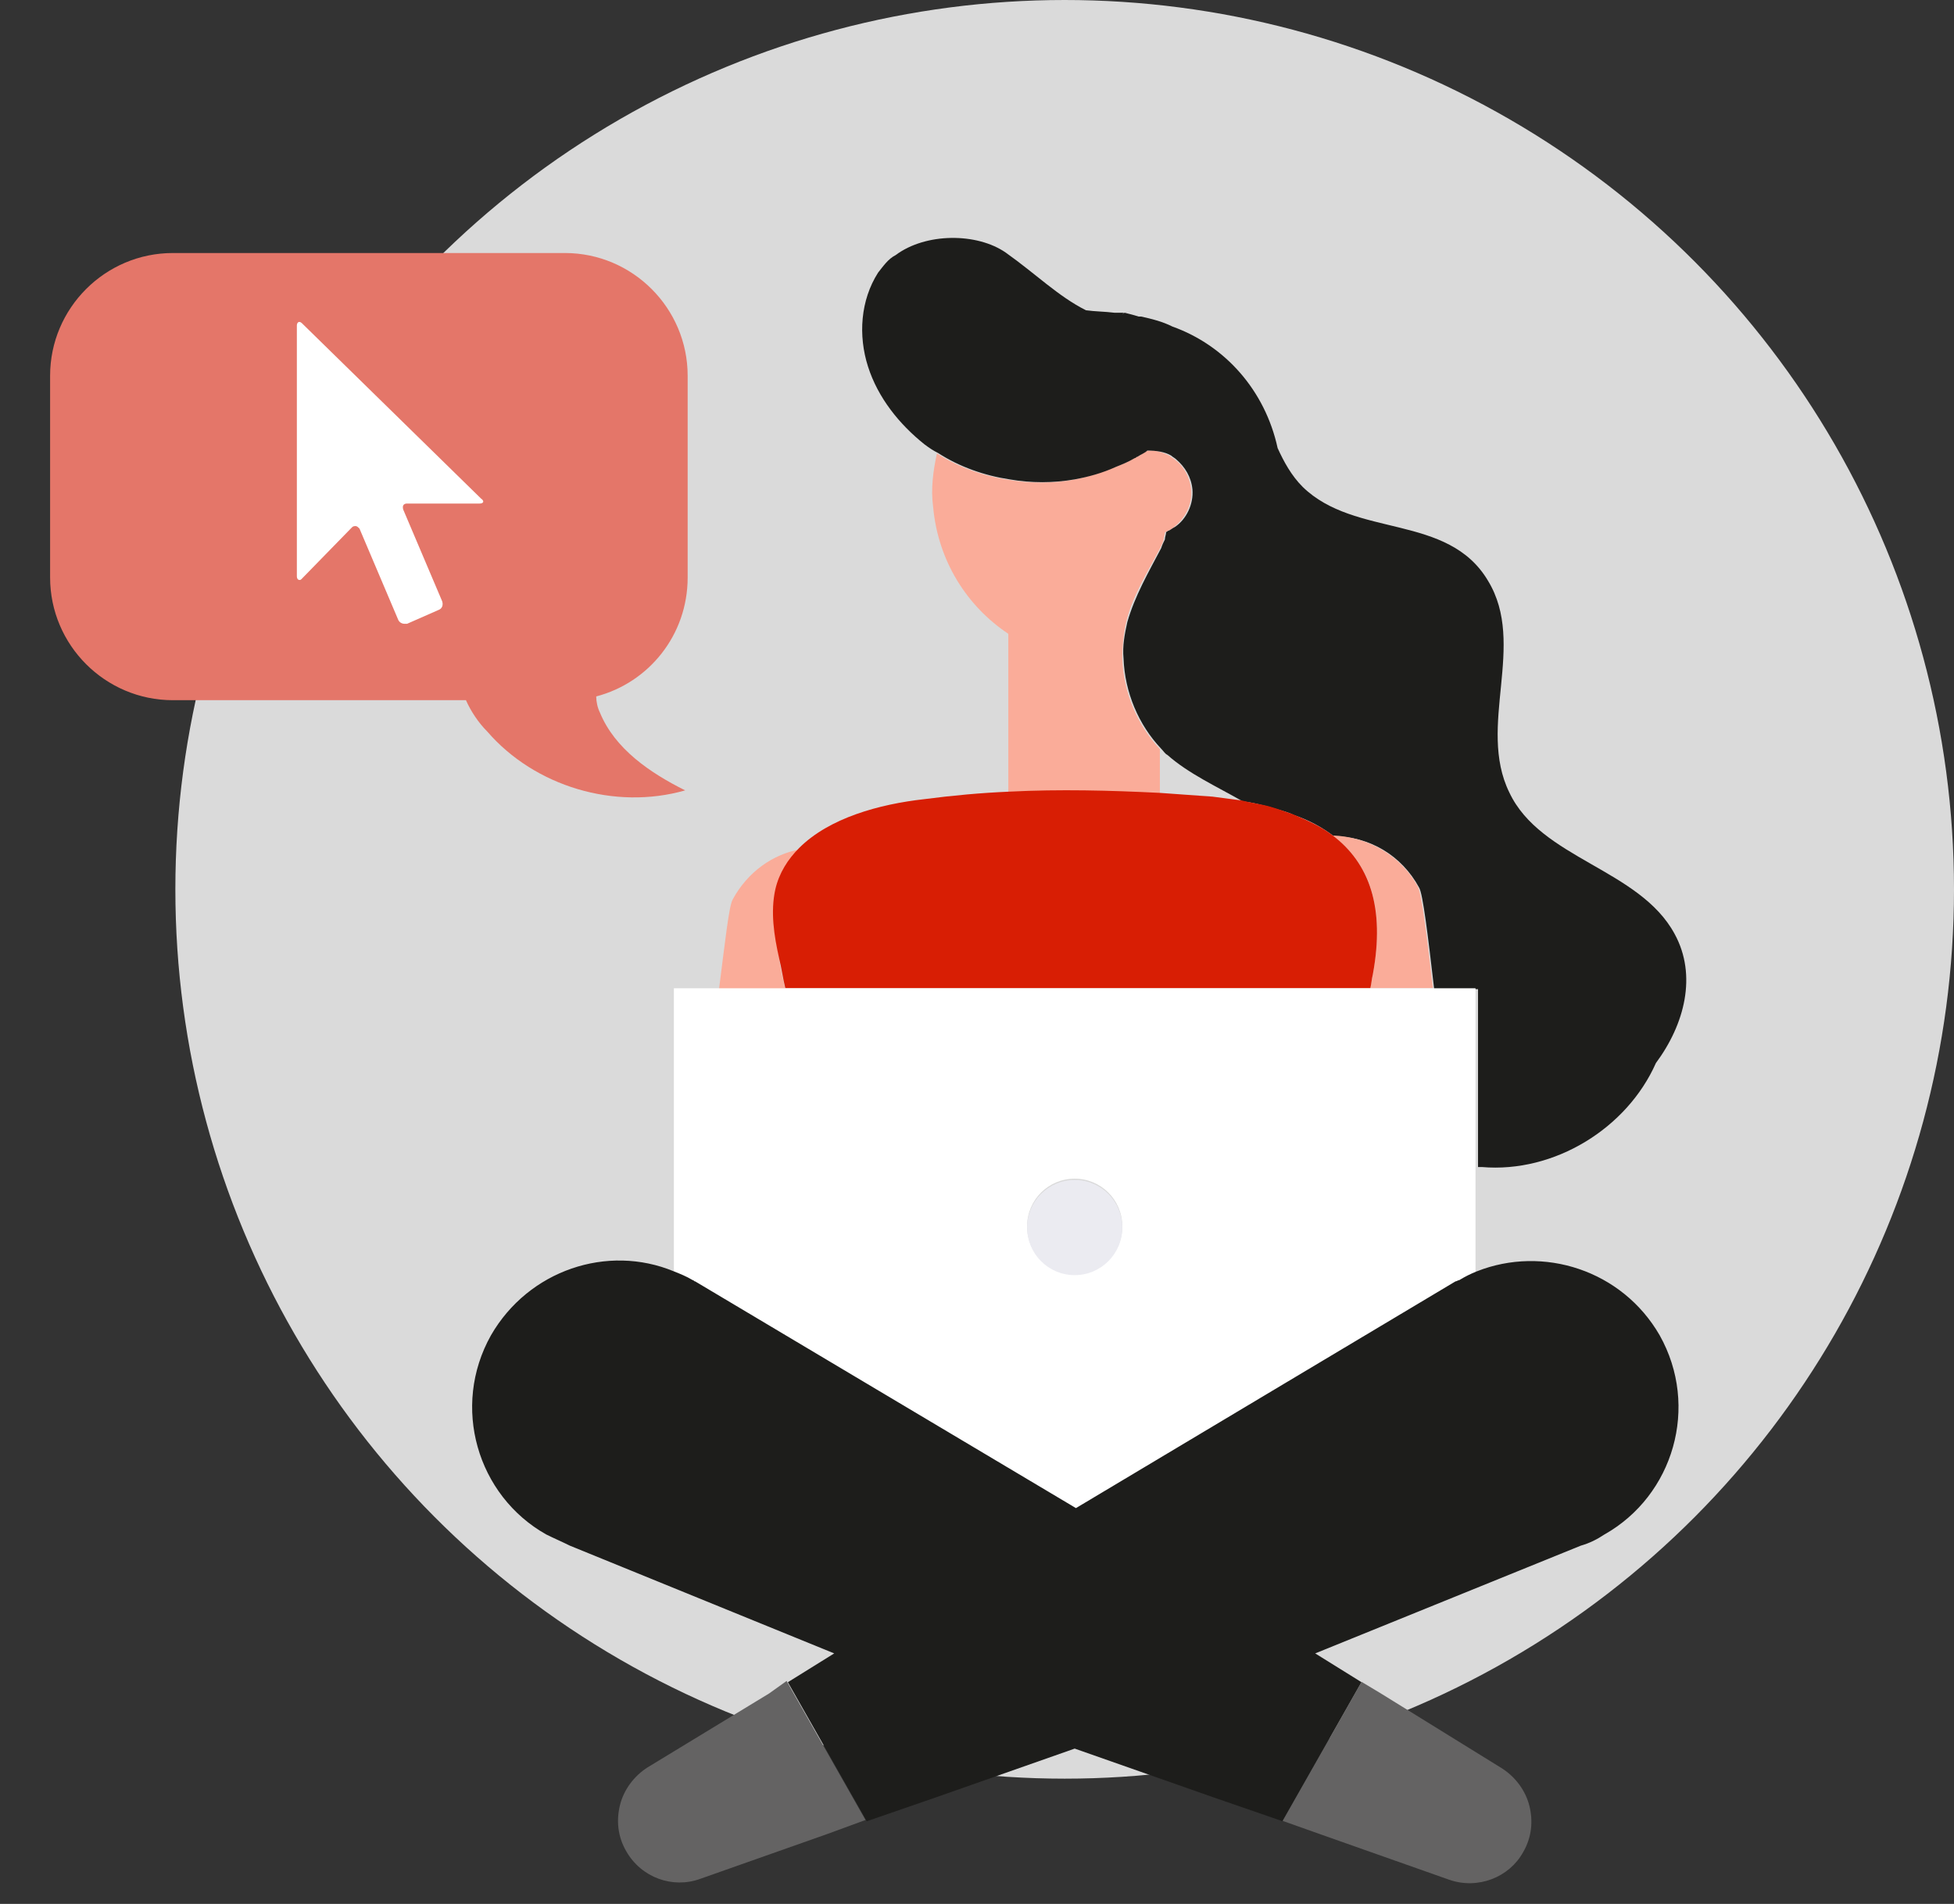 <?xml version="1.0" encoding="utf-8"?>
<!-- Generator: Adobe Illustrator 23.0.3, SVG Export Plug-In . SVG Version: 6.00 Build 0)  -->
<svg version="1.1" id="Layer_1" xmlns="http://www.w3.org/2000/svg" xmlns:xlink="http://www.w3.org/1999/xlink" x="0px" y="0px"
	 width="156px" height="152px" viewBox="0 0 156 152" style="enable-background:new 0 0 156 152;" xml:space="preserve">
<rect x="0" y="0" width="156" height="152" fill="#333333" stroke="none"/>
<style type="text/css">
	.st0{fill-rule:evenodd;clip-rule:evenodd;fill:#DADADA;}
	.st1{fill-rule:evenodd;clip-rule:evenodd;fill:#FAAC99;}
	.st2{fill-rule:evenodd;clip-rule:evenodd;fill:#1D1D1B;}
	.st3{fill-rule:evenodd;clip-rule:evenodd;fill:#6F2677;}
	.st4{fill-rule:evenodd;clip-rule:evenodd;fill:#D81E04;}
	.st5{fill-rule:evenodd;clip-rule:evenodd;fill:#FFFFFF;}
	.st6{fill-rule:evenodd;clip-rule:evenodd;fill:#EBEBF1;}
	.st7{fill-rule:evenodd;clip-rule:evenodd;fill:#646363;}
	.st8{fill:#E47669;}
	.st9{fill:#FFFFFF;}
</style>
<g>
	<circle class="st0" cx="85" cy="71" r="71"/>
	<path class="st1" d="M92.6,63.4v-3.6c-1.8-1.9-2.9-4.5-3-7.2c0-1,0.1-2,0.3-2.9c0.5-2.1,1.7-4,2.7-5.9c0.1-0.2,0.2-0.4,0.3-0.7
		c0-0.2,0.1-0.4,0.1-0.6c0.1,0,0.1-0.1,0.2-0.1c0.2-0.1,0.4-0.2,0.5-0.3c0.9-0.7,1.5-1.8,1.4-3c-0.1-1-0.6-1.9-1.3-2.4
		c-0.1-0.1-0.3-0.2-0.4-0.3c-0.6-0.3-1.2-0.5-1.9-0.4c-0.3,0.2-0.5,0.4-0.8,0.5c-0.1,0-0.1,0.1-0.2,0.1c-0.5,0.3-1,0.5-1.5,0.7
		c-1.1,0.4-2.2,0.8-3.3,1c-1.7,0.3-3.5,0.3-5.2,0c-2-0.3-4-1-5.7-2.1c-0.3,1.4-0.5,2.8-0.3,4.3c0.4,4.3,2.7,7.9,6,10.1v12.8
		C84.6,63.1,88.6,63.1,92.6,63.4"/>
	<g transform="translate(68 18.27)">
		<path class="st2" d="M17.8,20c1.1-0.2,2.2-0.5,3.3-1c0.5-0.2,1-0.4,1.5-0.7c0.1,0,0.1-0.1,0.2-0.1c0.3-0.2,0.6-0.3,0.8-0.5
			c0.7,0,1.4,0.1,1.9,0.4c0.1,0.1,0.3,0.2,0.4,0.3c0.7,0.6,1.2,1.4,1.3,2.4c0.1,1.2-0.5,2.4-1.4,3c-0.2,0.1-0.3,0.2-0.5,0.3
			c-0.1,0-0.1,0.1-0.2,0.1c0,0.2-0.1,0.4-0.1,0.6c-0.1,0.2-0.2,0.4-0.3,0.7c-1,1.9-2.1,3.8-2.7,5.9c-0.2,0.9-0.4,1.9-0.3,2.9
			c0.1,2.7,1.2,5.3,3,7.2c0.2,0.2,0.3,0.4,0.5,0.5c1.7,1.5,3.9,2.5,6,3.7c0.8,0.1,1.6,0.3,2.3,0.5c0.6,0.2,1.2,0.3,1.8,0.6
			c1.2,0.4,2.3,1,3.2,1.7c2.8,0,5.4,1.5,6.8,4.1c0.3,0.5,0.7,3.8,1.2,8.1H50v14.2c0.1,0,0.2,0,0.3,0c5.8,0.5,11.6-3.1,13.9-8.3
			c2.3-3.1,3.3-7,1.5-10.3c-2.8-5.2-10.7-6-13.2-11.3c-2.6-5.3,1.4-11.8-1.7-16.9c-3.2-5.4-10.6-3.4-14.8-7.5c-0.9-0.9-1.5-2-2-3.1
			c-1-4.6-4.2-8.2-8.4-9.7C24.8,7.4,24,7.2,23.1,7l0,0C23,7,23,7,22.9,7c-0.3-0.1-0.7-0.2-1.1-0.3c-0.1,0-0.2,0.1-0.2,0.1l0,0
			l0.2-0.1c-0.3,0-0.5,0-0.8,0c-0.8-0.1-1.6-0.1-2.3-0.2c-2.2-1.1-4-2.9-6.4-4.6C10,0.3,5.9,0.3,3.5,2.1C2.9,2.4,2.5,3,2.1,3.5
			c-1.4,2.2-1.6,5-0.8,7.5s2.5,4.6,4.5,6.2c0.4,0.3,0.7,0.5,1.1,0.7c1.7,1.1,3.7,1.8,5.7,2.1C14.3,20.3,16.1,20.3,17.8,20"/>
	</g>
	<path class="st3" d="M90.3,24.8L89.8,25l0,0C90,24.9,90.1,24.9,90.3,24.8"/>
	<path class="st1" d="M62.2,76.5c-0.3-1.8-0.7-3.7-0.2-5.4c0.3-1.3,1-2.4,1.9-3.3c-2.2,0.4-4.2,1.8-5.4,4c-0.3,0.5-0.6,3.3-1.1,7.2
		h5.3C62.5,78.1,62.3,77.3,62.2,76.5 M106.4,66.7c2.9,2.2,4.2,5.6,3.2,11.1c-0.1,0.4-0.1,0.7-0.2,1.1h5c-0.5-4.3-0.9-7.5-1.2-8.1
		C111.8,68.2,109.1,66.8,106.4,66.7"/>
	<path class="st4" d="M62.2,76.5c0.2,0.8,0.3,1.6,0.5,2.4h46.7c0.1-0.4,0.1-0.7,0.2-1.1c1-5.4-0.3-8.9-3.2-11.1
		c-0.9-0.7-2-1.2-3.2-1.7c-0.6-0.2-1.1-0.4-1.8-0.6c-0.7-0.2-1.5-0.3-2.3-0.5c-0.8-0.1-1.5-0.2-2.3-0.3c-1.4-0.1-2.8-0.2-4.2-0.3
		c-4-0.2-8-0.3-12-0.1c-2.3,0.1-4.5,0.3-6.8,0.6c-3.6,0.4-7.6,1.5-10,3.9c-0.9,0.9-1.6,2-1.9,3.3C61.5,72.8,61.8,74.7,62.2,76.5"/>
	<path class="st5" d="M85.8,94.1c2.1,0,3.8,1.7,3.8,3.8c0,2.1-1.7,3.8-3.8,3.8c-2.1,0-3.8-1.7-3.8-3.8C82,95.8,83.7,94.1,85.8,94.1
		 M55.4,102.4l13.6,8.1l16.8,10l15.9-9.5l14.4-8.6c0.1-0.1,0.2-0.1,0.3-0.1c0.5-0.3,0.9-0.5,1.4-0.7V78.9h-64v22.6
		c0.5,0.2,1,0.4,1.5,0.7C55.3,102.3,55.4,102.3,55.4,102.4"/>
	<path class="st6" d="M85.8,101.8c2.1,0,3.8-1.7,3.8-3.8c0-2.1-1.7-3.8-3.8-3.8c-2.1,0-3.8,1.7-3.8,3.8
		C82,100.1,83.7,101.8,85.8,101.8"/>
	<path class="st2" d="M117.9,101.5c-0.5,0.2-0.9,0.4-1.4,0.7c-0.1,0-0.2,0.1-0.3,0.1l-14.4,8.6l-15.9,9.5l-16.8-10l-13.6-8.1
		c-0.1,0-0.1-0.1-0.2-0.1c-0.5-0.3-1-0.5-1.5-0.7c-5.3-2.2-11.6-0.1-14.6,5.1c-3.2,5.7-1.1,12.8,4.4,15.9c0.6,0.3,1.3,0.6,1.9,0.9
		l21.1,8.6l-3.7,2.3l6.3,11.1l5.5-1.9l11.1-3.9l11.1,3.9l5.5,1.9l6.3-11.1L105,132l21.2-8.6c0.7-0.2,1.3-0.5,1.9-0.9
		c5.5-3.1,7.6-10.2,4.4-15.9C129.5,101.4,123.2,99.4,117.9,101.5"/>
	<path class="st7" d="M61.4,135.2l-9.7,5.9c-1.1,0.7-1.9,1.8-2.2,3s-0.2,2.5,0.5,3.7c1.2,2.1,3.7,3,5.9,2.2l10.2-3.6l3-1.1
		l-6.3-11.1L61.4,135.2z"/>
	<g transform="translate(102 133.27)">
		<path class="st7" d="M3.5,13.2l10.2,3.6c2.3,0.8,4.8-0.2,5.9-2.2c0.7-1.2,0.8-2.5,0.5-3.7s-1.1-2.3-2.2-3l-9.7-6L6.7,1L0.4,12.1
			L3.5,13.2z"/>
	</g>
	<path class="st8" d="M54.9,46.1V30c0-5.4-4.4-9.8-9.8-9.8H13.8C8.4,20.2,4,24.6,4,30v16.1c0,5.4,4.4,9.8,9.8,9.8h23.4
		c0.4,0.9,1,1.8,1.7,2.5c3.8,4.4,10.2,6.3,15.8,4.7c-2.8-1.4-5.6-3.3-6.8-6.2c-0.2-0.4-0.3-0.9-0.3-1.3
		C51.8,54.5,54.9,50.7,54.9,46.1z"/>
</g>
<g>
	<path class="st9" d="M24.1,25.8c-0.1-0.1-0.2-0.1-0.2-0.1c-0.1,0-0.2,0.1-0.2,0.3l0,20c0,0.2,0.1,0.3,0.2,0.3c0.1,0,0.1,0,0.2-0.1
		l4-4.1c0.1-0.1,0.2-0.1,0.3-0.1c0.1,0,0.2,0.1,0.3,0.2l3.1,7.3c0.1,0.2,0.3,0.3,0.5,0.3c0.1,0,0.1,0,0.2,0l2.5-1.1
		c0.3-0.1,0.4-0.4,0.3-0.7l-3.1-7.3c-0.1-0.3,0-0.5,0.3-0.5l5.8,0c0.3,0,0.4-0.2,0.1-0.4L24.1,25.8z"/>
</g>
</svg>
